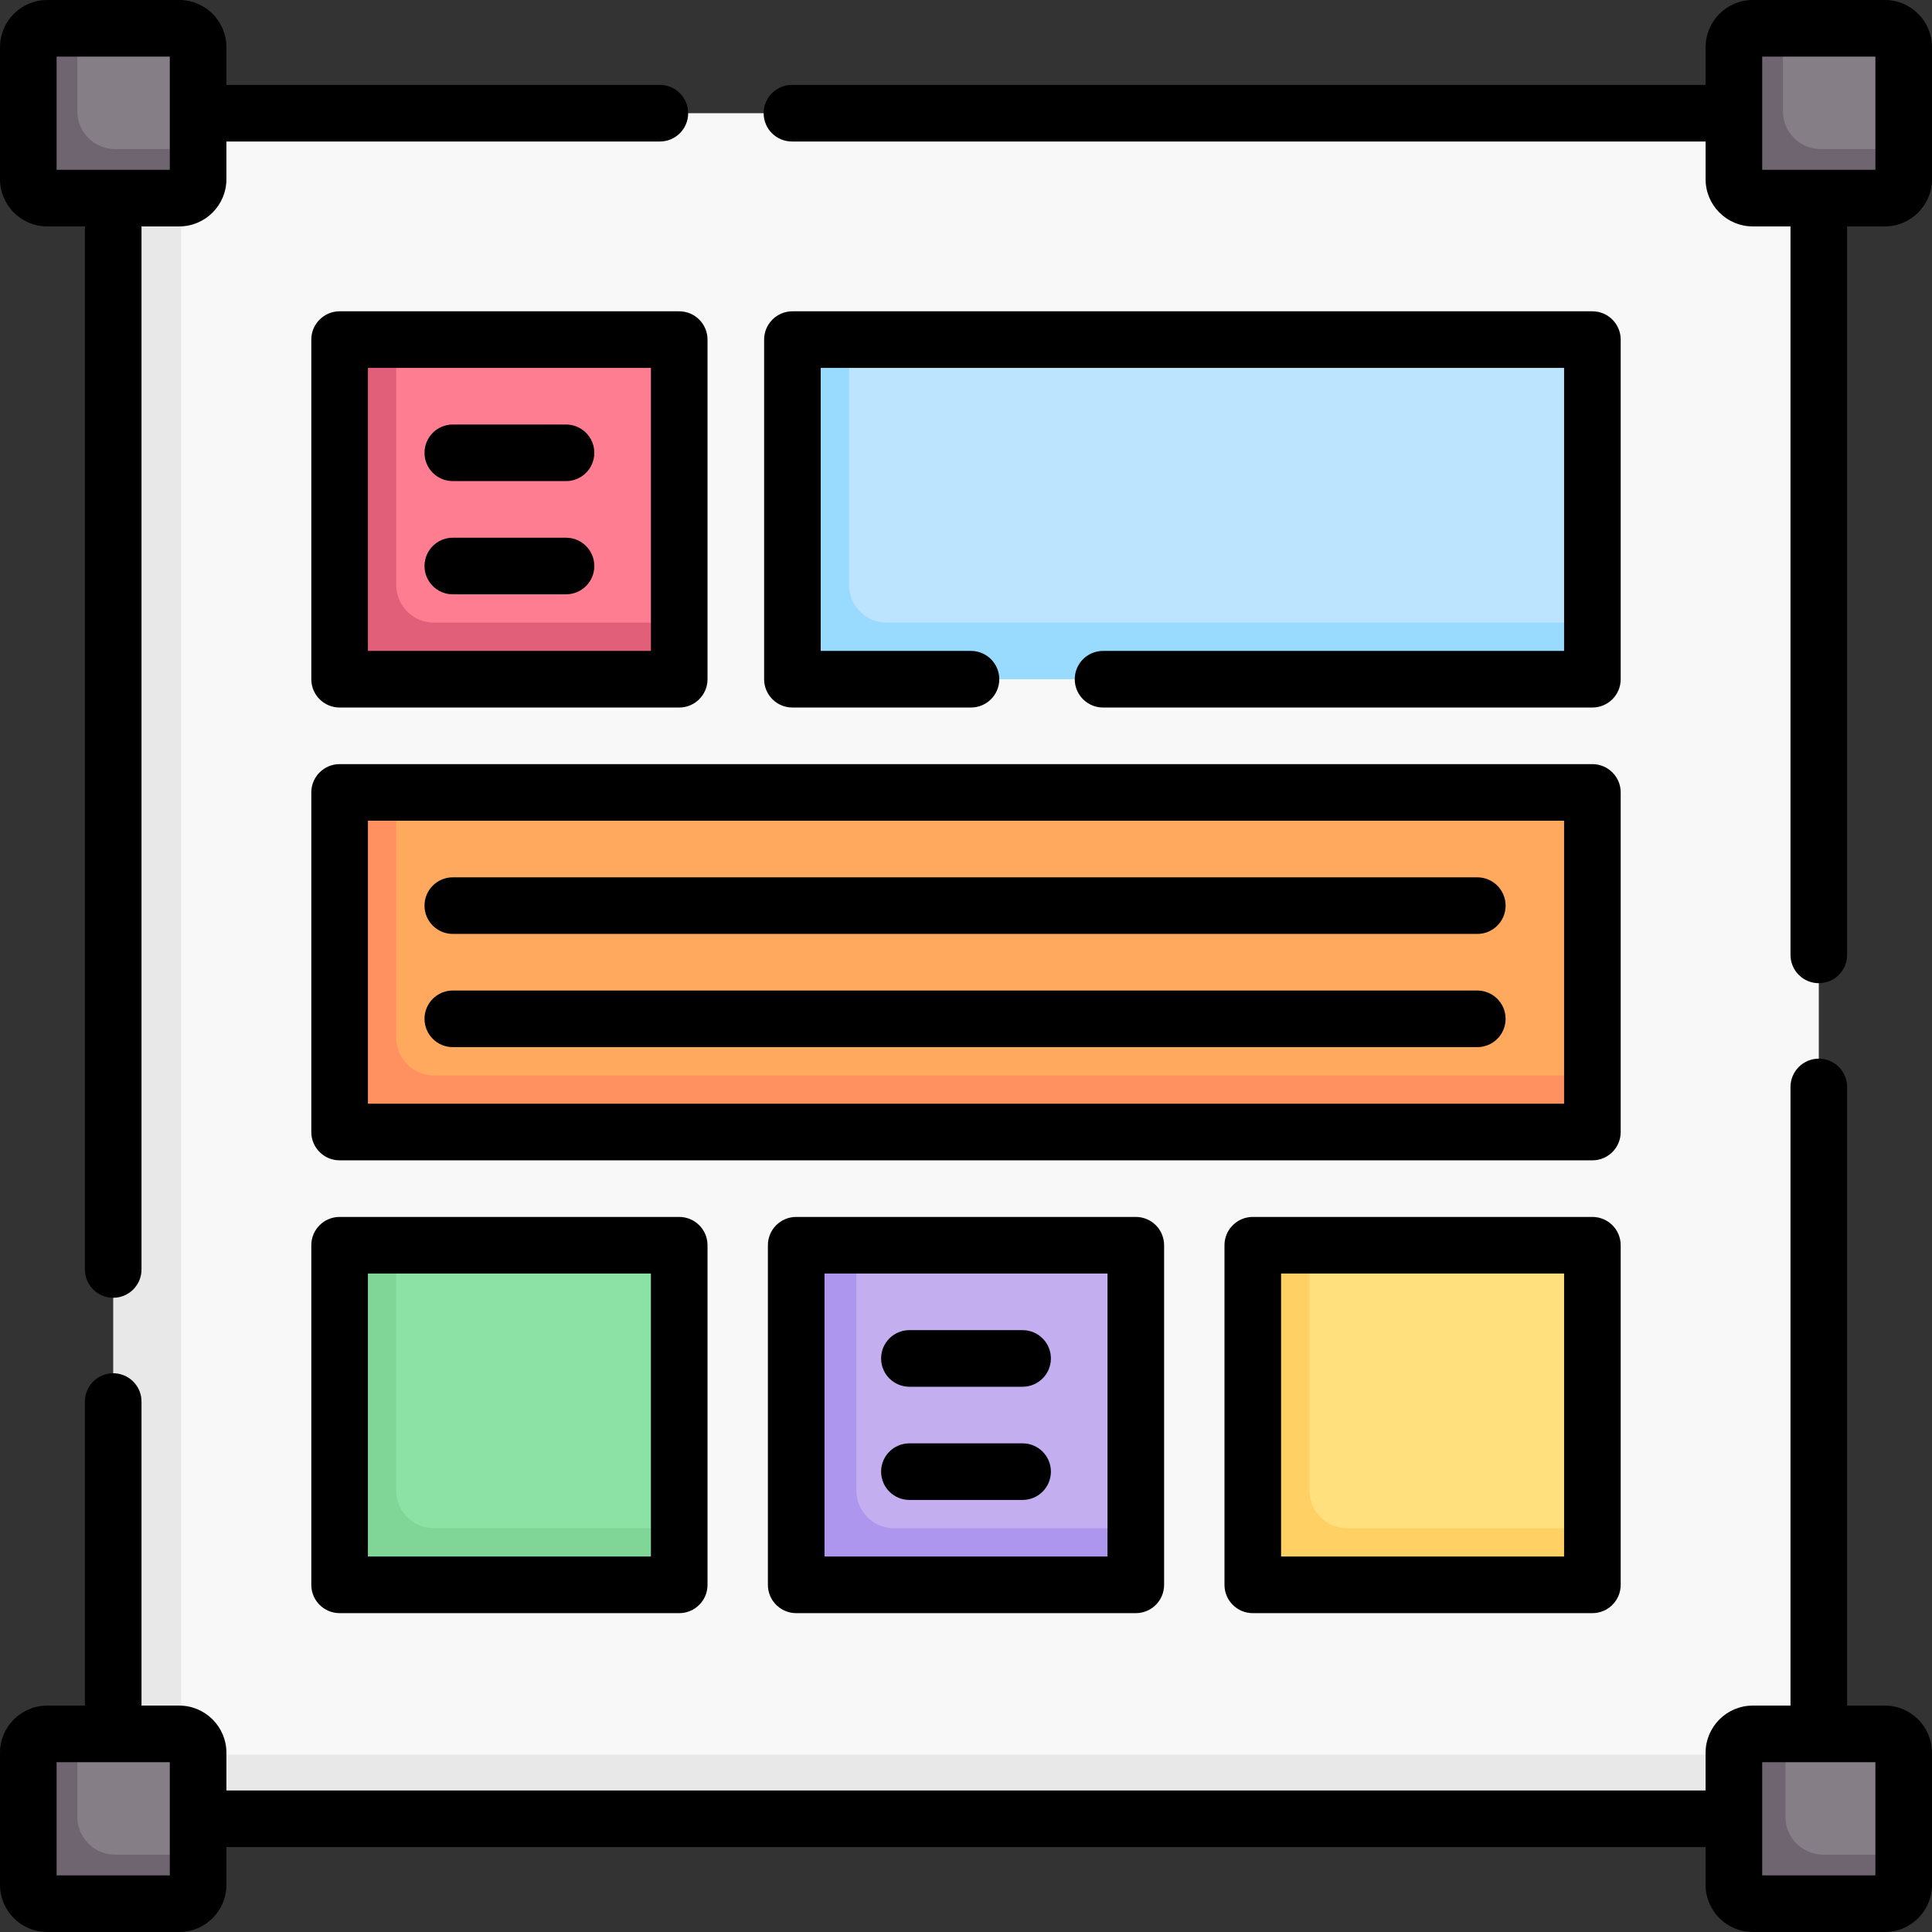 <svg xmlns="http://www.w3.org/2000/svg" id="Capa_1" height="512" viewBox="0 0 512 512" width="512"><rect x="0" y="0" width="512" height="512" fill="#333333" stroke="none"/><g><g><path d="m39.809 30h442.191v442.191h-442.191z" fill="#f9f8f9"></path><path d="m482 465v17h-452v-452h18v435z" fill="#e8e8e8"></path><g><path d="m92 173.277-.106-76.191c0-2.761 2.239-5 5-5l8.106-2.086h70c2.761 0 5 2.239 5 5v70l-.766 8.234c0 2.761-2.239 5-5 5l-77.234.043c-2.761 0-5-2.239-5-5z" fill="#ff7d91"></path><path d="m180 165v10c0 2.761-2.239 5-5 5h-80c-2.761 0-5-2.239-5-5v-80c0-2.761 2.239-5 5-5h10v65c0 5.523 4.477 10 10 10z" fill="#e15f78"></path></g><g><path d="m92 413.277-.106-76.191c0-2.761 2.239-5 5-5l8.106-2.086h70c2.761 0 5 2.239 5 5v70l-.766 8.234c0 2.761-2.239 5-5 5l-77.234.043c-2.761 0-5-2.239-5-5z" fill="#8ce1a4"></path><path d="m180 405v10c0 2.761-2.239 5-5 5h-80c-2.761 0-5-2.239-5-5v-80c0-2.761 2.239-5 5-5h10v65c0 5.523 4.477 10 10 10z" fill="#80d696"></path></g><g><path d="m213.947 413.277-.106-76.191c0-2.761 2.239-5 5-5l8.106-2.085h70c2.761 0 5 2.239 5 5v70l-.766 8.234c0 2.761-2.239 5-5 5l-77.234.043c-2.762-.001-5-2.24-5-5.001z" fill="#c3aff0"></path><path d="m301.947 405v10c0 2.761-2.239 5-5 5h-80c-2.761 0-5-2.239-5-5v-80c0-2.761 2.239-5 5-5h10v65c0 5.523 4.477 10 10 10z" fill="#ad96ed"></path></g><g><path d="m334 413.277-.106-76.191c0-2.761 2.239-5 5-5l8.106-2.086h70c2.761 0 5 2.239 5 5v70l-.766 8.234c0 2.761-2.239 5-5 5l-77.234.043c-2.761 0-5-2.239-5-5z" fill="#ffe07d"></path><path d="m422 405v10c0 2.761-2.239 5-5 5h-80c-2.761 0-5-2.239-5-5v-80c0-2.761 2.239-5 5-5h10v65c0 5.523 4.477 10 10 10z" fill="#ffd064"></path></g><g><path d="m212 173.277-.106-76.191c0-2.761 2.239-5 5-5l8.106-2.086h192c2.761 0 5 2.239 5 5v70l-.766 8.234c0 2.761-2.239 5-5 5l-199.234.043c-2.761 0-5-2.239-5-5z" fill="#bde4ff"></path><path d="m422 165v10c0 2.761-2.239 5-5 5h-202c-2.761 0-5-2.239-5-5v-80c0-2.761 2.239-5 5-5h10v65c0 5.523 4.477 10 10 10z" fill="#99dbff"></path></g><g><path d="m92 293.277-.106-76.191c0-2.761 2.239-5 5-5l8.106-2.086h312c2.761 0 5 2.239 5 5v70l-.766 8.234c0 2.761-2.239 5-5 5l-319.234.043c-2.761 0-5-2.239-5-5z" fill="#ffa95f"></path><path d="m422 285v10c0 2.761-2.239 5-5 5h-322c-2.761 0-5-2.239-5-5v-80c0-2.761 2.239-5 5-5h10v65c0 5.523 4.477 10 10 10z" fill="#ff9161"></path></g><g><path d="m466.596 49.702 31.638 1.106c2.761 0 5-2.239 5-5l1.266-6.308v-27c0-2.761-2.239-5-5-5h-27l-6.67 2.245c-2.761 0-5 2.239-5 5l.766 29.957c0 2.762 2.238 5 5 5z" fill="#857e87"></path><path d="m504.5 39.5v8c0 2.76-2.24 5-5 5h-35c-2.76 0-5-2.24-5-5v-35c0-2.76 2.24-5 5-5h8v22c0 5.52 4.48 10 10 10z" fill="#6f6571"></path></g><g><path d="m14.596 49.702 31.638 1.106c2.761 0 5-2.239 5-5l1.266-6.308v-27c0-2.761-2.239-5-5-5h-27l-6.67 2.245c-2.761 0-5 2.239-5 5l.766 29.957c0 2.762 2.238 5 5 5z" fill="#857e87"></path><path d="m52.5 39.5v8c0 2.76-2.24 5-5 5h-35c-2.76 0-5-2.24-5-5v-35c0-2.76 2.24-5 5-5h8v22c0 5.52 4.48 10 10 10z" fill="#6f6571"></path></g><g><path d="m14.596 501.702 31.638 1.106c2.761 0 5-2.239 5-5l1.266-6.308v-27c0-2.761-2.239-5-5-5h-27l-6.67 2.245c-2.761 0-5 2.239-5 5l.766 29.957c0 2.762 2.238 5 5 5z" fill="#857e87"></path><path d="m52.5 491.5v8c0 2.76-2.24 5-5 5h-35c-2.76 0-5-2.24-5-5v-35c0-2.76 2.24-5 5-5h8v22c0 5.52 4.48 10 10 10z" fill="#6f6571"></path></g><g><path d="m467.261 501.702 31.638 1.106c2.761 0 5-2.239 5-5l1.266-6.309v-27c0-2.761-2.239-5-5-5h-27l-6.67 2.245c-2.761 0-5 2.239-5 5l.766 29.957c0 2.763 2.238 5.001 5 5.001z" fill="#857e87"></path><path d="m505.165 491.5v8c0 2.76-2.24 5-5 5h-35c-2.76 0-5-2.24-5-5v-35c0-2.76 2.24-5 5-5h8v22c0 5.52 4.48 10 10 10z" fill="#6f6571"></path></g></g><g><path d="m90 82.5c-4.142 0-7.5 3.358-7.5 7.5v90c0 4.142 3.358 7.5 7.5 7.5h90c4.142 0 7.5-3.358 7.5-7.5v-90c0-4.142-3.358-7.5-7.5-7.5zm82.5 90h-75v-75h75z"></path><path d="m90 322.5c-4.142 0-7.5 3.358-7.5 7.5v90c0 4.142 3.358 7.5 7.5 7.5h90c4.142 0 7.5-3.358 7.5-7.5v-90c0-4.142-3.358-7.5-7.5-7.5zm82.5 90h-75v-75h75z"></path><path d="m211 322.5c-4.142 0-7.5 3.358-7.5 7.5v90c0 4.142 3.358 7.5 7.5 7.5h90c4.142 0 7.5-3.358 7.5-7.5v-90c0-4.142-3.358-7.5-7.5-7.5zm82.5 90h-75v-75h75z"></path><path d="m422 322.5h-90c-4.142 0-7.5 3.358-7.5 7.5v90c0 4.142 3.358 7.5 7.5 7.5h90c4.142 0 7.5-3.358 7.5-7.5v-90c0-4.142-3.358-7.5-7.5-7.5zm-7.5 90h-75v-75h75z"></path><path d="m292.319 172.5c-4.142 0-7.5 3.358-7.5 7.5s3.358 7.5 7.5 7.5h129.681c4.142 0 7.5-3.358 7.5-7.5v-90c0-4.142-3.358-7.5-7.5-7.5h-212c-4.142 0-7.5 3.358-7.5 7.5v90c0 4.142 3.358 7.5 7.5 7.5h47.319c4.142 0 7.5-3.358 7.5-7.5s-3.358-7.5-7.5-7.5h-39.819v-75h197v75z"></path><path d="m82.5 210v90c0 4.142 3.358 7.5 7.5 7.5h332c4.142 0 7.5-3.358 7.5-7.5v-90c0-4.142-3.358-7.5-7.5-7.5h-332c-4.142 0-7.5 3.358-7.5 7.5zm15 7.5h317v75h-317z"></path><path d="m499.5 0h-35c-6.893 0-12.5 5.607-12.5 12.5v10h-242.127c-4.142 0-7.5 3.358-7.5 7.5s3.358 7.5 7.5 7.5h242.127v10c0 6.893 5.607 12.5 12.5 12.5h10v193.058c0 4.142 3.358 7.5 7.5 7.5s7.5-3.358 7.5-7.5v-193.058h10c6.893 0 12.5-5.607 12.5-12.5v-35c0-6.893-5.607-12.5-12.5-12.5zm-2.5 45h-30v-30h30z"></path><path d="m499.5 452h-10v-163.942c0-4.142-3.358-7.5-7.5-7.5s-7.5 3.358-7.5 7.5v163.942h-10c-6.893 0-12.5 5.607-12.5 12.5v10h-392v-10c0-6.893-5.607-12.5-12.5-12.5h-10v-80.575c0-4.142-3.358-7.5-7.5-7.5s-7.5 3.358-7.5 7.5v80.575h-10c-6.893 0-12.5 5.607-12.5 12.5v35c0 6.893 5.607 12.5 12.5 12.5h35c6.893 0 12.5-5.607 12.5-12.5v-10h392v10c0 6.893 5.607 12.5 12.5 12.5h35c6.893 0 12.5-5.607 12.5-12.5v-35c0-6.893-5.607-12.5-12.5-12.5zm-454.5 45h-30v-30h30zm452 0h-30v-30h30z"></path><path d="m12.5 60h10v276.425c0 4.142 3.358 7.5 7.5 7.5s7.5-3.358 7.5-7.5v-276.425h10c6.893 0 12.5-5.607 12.5-12.5v-10h114.873c4.142 0 7.5-3.358 7.5-7.5s-3.358-7.5-7.5-7.5h-114.873v-10c0-6.893-5.607-12.5-12.5-12.5h-35c-6.893 0-12.5 5.607-12.5 12.5v35c0 6.893 5.607 12.5 12.5 12.5zm2.5-45h30v30h-30z"></path><path d="m120 127.5h30c4.142 0 7.5-3.358 7.5-7.5s-3.358-7.5-7.5-7.5h-30c-4.142 0-7.5 3.358-7.5 7.5s3.358 7.5 7.5 7.5z"></path><path d="m120 157.5h30c4.142 0 7.5-3.358 7.5-7.5s-3.358-7.5-7.5-7.5h-30c-4.142 0-7.5 3.358-7.5 7.5s3.358 7.5 7.5 7.5z"></path><path d="m391.5 232.5h-271.5c-4.142 0-7.5 3.358-7.5 7.5s3.358 7.5 7.5 7.5h271.5c4.142 0 7.5-3.358 7.5-7.5s-3.358-7.5-7.5-7.5z"></path><path d="m391.5 262.5h-271.5c-4.142 0-7.5 3.358-7.5 7.5s3.358 7.5 7.5 7.5h271.5c4.142 0 7.5-3.358 7.5-7.5s-3.358-7.5-7.5-7.5z"></path><path d="m241 367.5h30c4.142 0 7.5-3.358 7.5-7.5s-3.358-7.5-7.5-7.5h-30c-4.142 0-7.5 3.358-7.5 7.5s3.358 7.5 7.5 7.5z"></path><path d="m241 397.5h30c4.142 0 7.5-3.358 7.5-7.5s-3.358-7.5-7.5-7.5h-30c-4.142 0-7.5 3.358-7.5 7.5s3.358 7.5 7.5 7.5z"></path></g></g></svg>